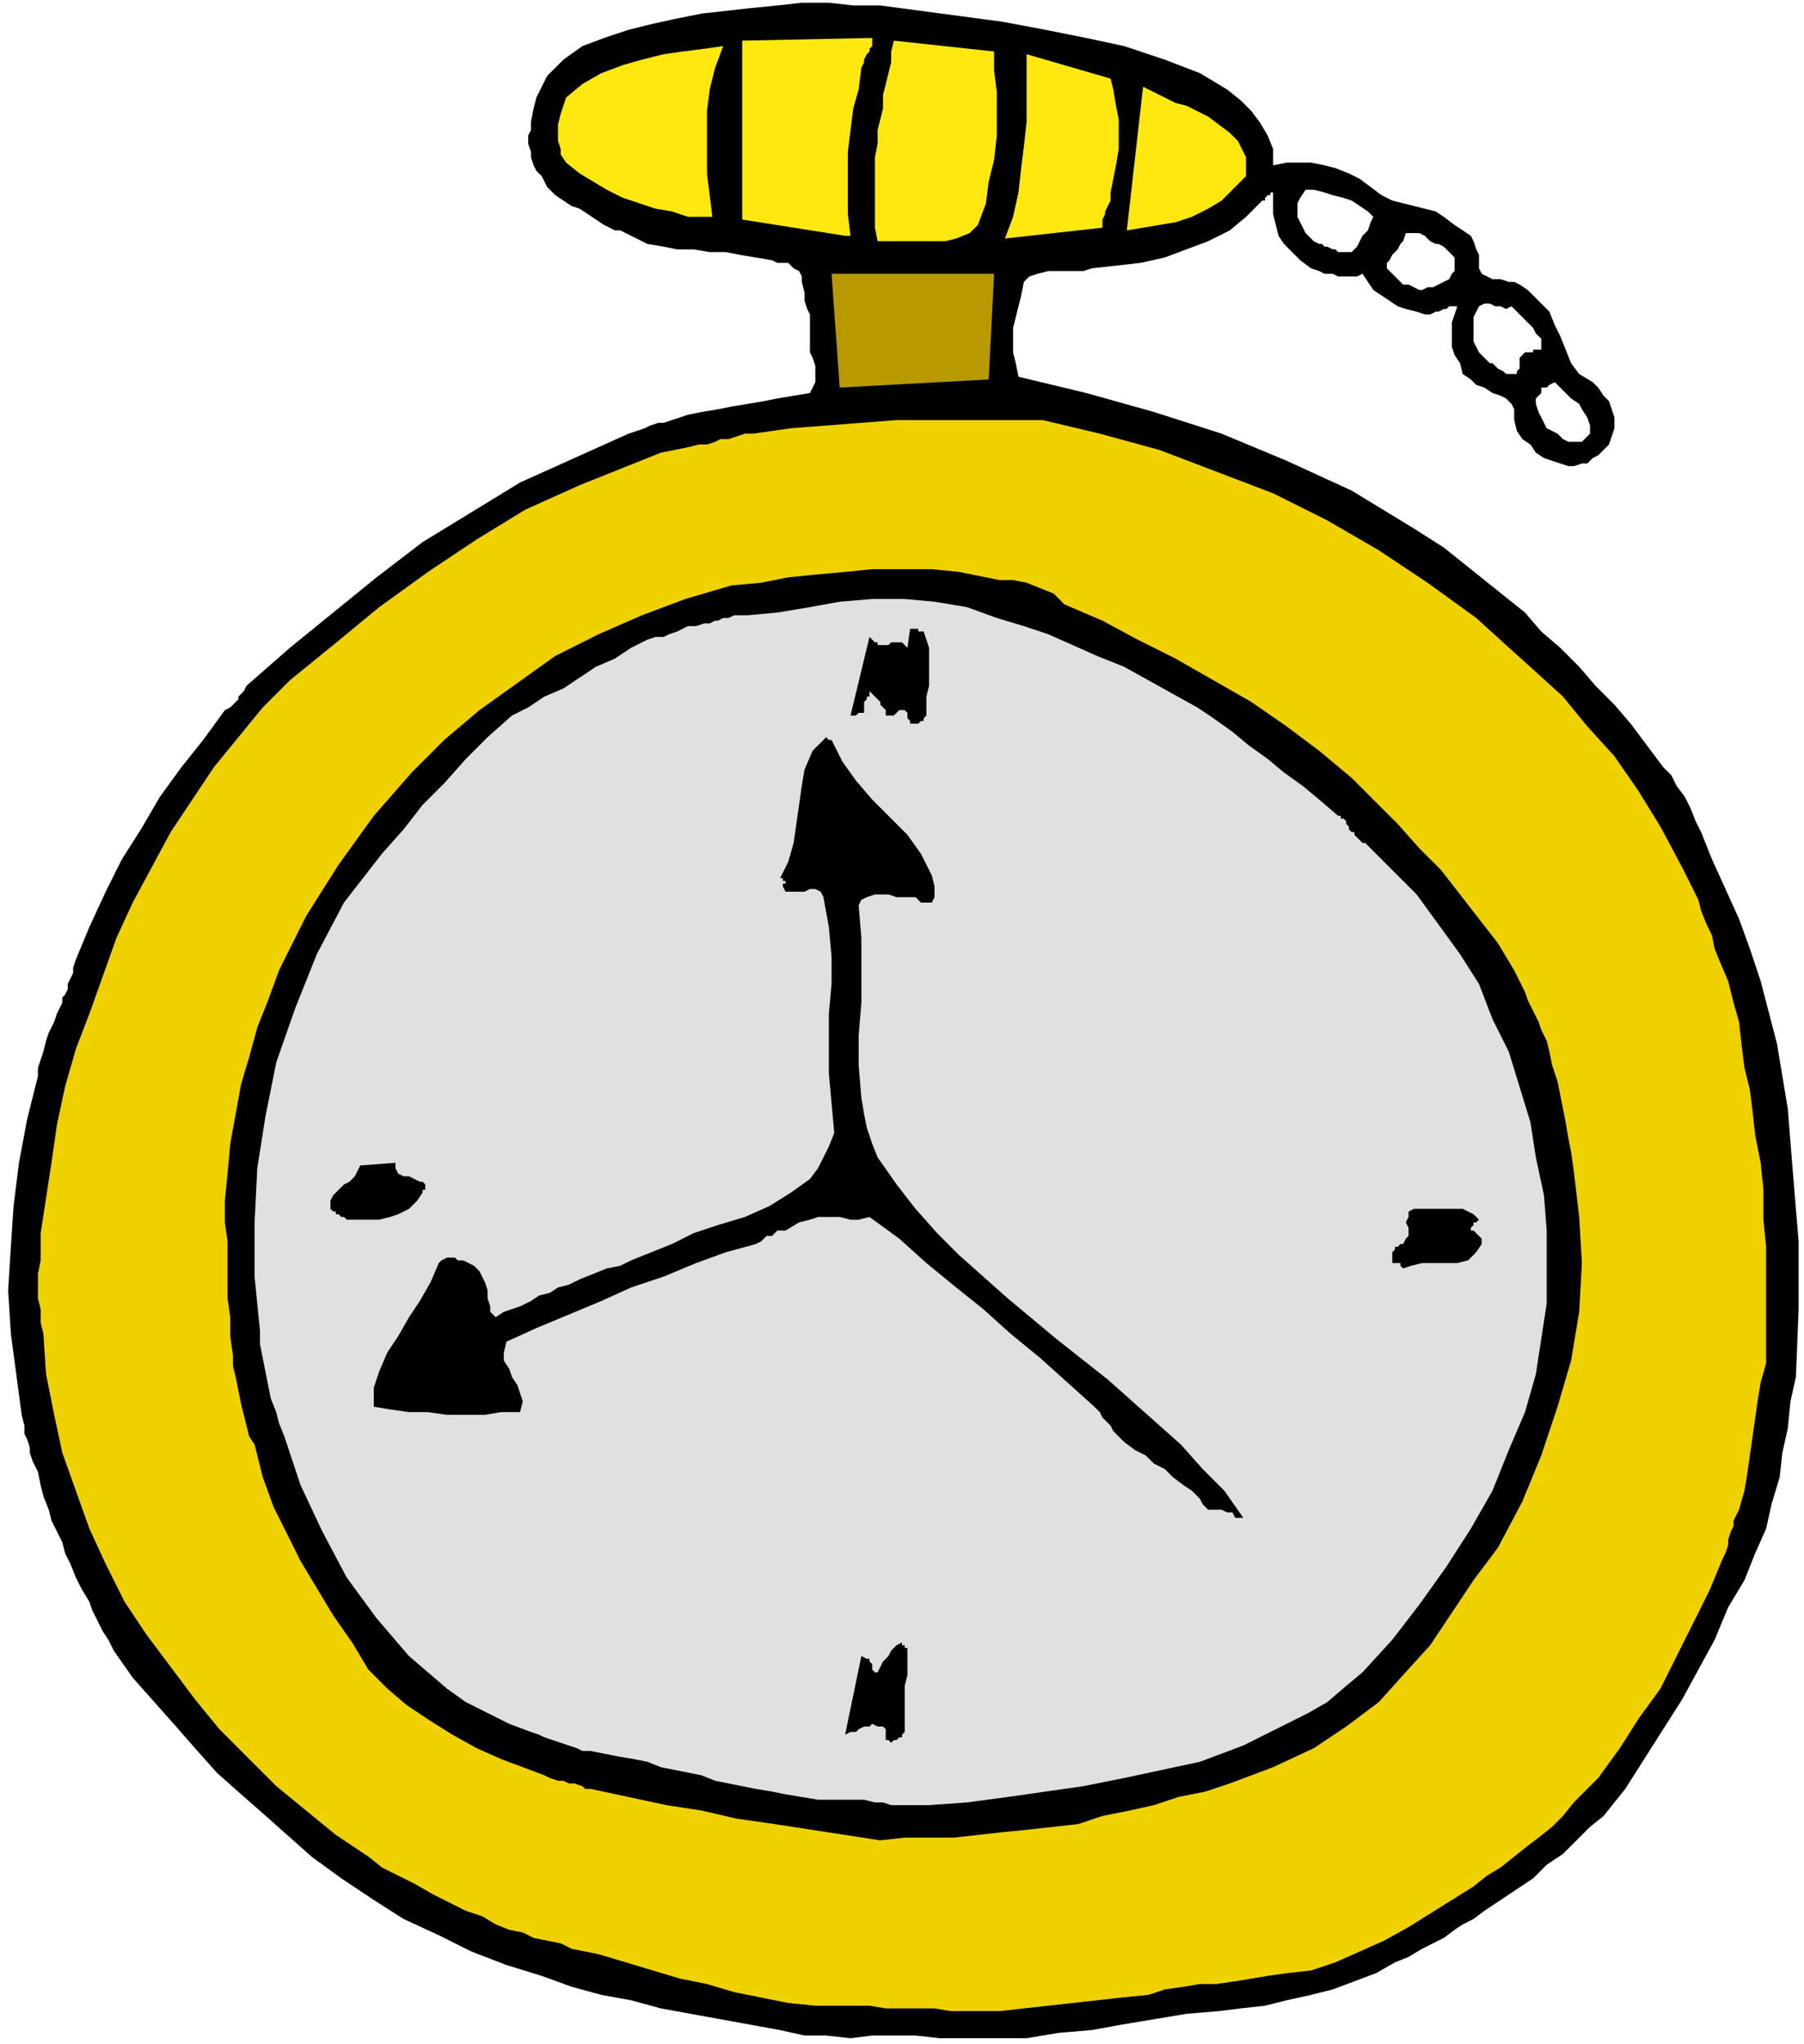 <svg xmlns="http://www.w3.org/2000/svg" fill-rule="evenodd" height="2.513in" preserveAspectRatio="none" stroke-linecap="round" viewBox="0 0 666 754" width="2.218in"><style>.brush1{fill:#000}.pen1{stroke:none}</style><path class="pen1 brush1" d="M356 752h23l12-2 12-1 11-2 12-2 12-2 12-1 8-1 9-1 8-2 9-2 8-2 8-3 8-3 7-4 5-2 5-3 4-2 4-2 4-3 3-2 4-2 4-3 6-4 6-4 6-4 5-5 6-4 5-5 5-5 5-4 8-10 7-11 7-11 7-11 6-11 6-11 5-12 6-10 4-10 4-9 2-9 3-10 1-9 2-9 1-10 2-9 1-25v-25l-2-24-2-25-4-24-6-23-4-12-4-11-5-11-5-11-2-5-2-5-2-4-2-5-2-4-3-4-2-4-3-3-6-8-6-8-6-7-7-7-6-7-7-7-7-6-6-7-10-8-10-8-10-8-11-7-23-14-24-11-24-10-25-8-25-7-25-6-1-5-1-4v-9l1-4 1-4 1-4 1-5 2-2 3-1 4-1h13l3-1 9-1 9-1 9-2 8-3 8-3 8-4 6-5 6-6h1v-1l1-1h1v-1h1v8l1 4 1 4 2 3 3 3 3 3 4 3 3 1 2 1h3l2 1h7l2-1 2 3 2 3 3 2 3 2 3 2 3 1 4 1 3 1h2l2-1h1l2-1h1l1-1h3l-1 3-1 3v9l1 3 2 3 1 4 3 2 2 2 3 1 3 2 3 1 2 1 2 2 1 2v4l1 4 2 3 3 2 2 3 3 2 3 1 3 1 3 1h2l3-1h2l2-2 2-1 2-2 2-2 1-3 1-3v-4l-1-3-1-3-2-2-2-3-2-2-5-3-3-4-2-5-2-5-2-4-2-5-4-4-4-4-3-2-2-1h-2l-3-1h-3l-2-1-2-1-1-2v-5l-1-2-1-3-1-2-3-2-3-2-4-3-3-2-4-1-4-1-4-1-4-1-4-2-4-3-4-3-4-2-5-2-4-1-5-1h-9l-5 1v-6l-2-5-3-5-3-4-4-4-5-4-5-3-5-3-13-5-15-5-14-3-15-3-16-3-15-2-15-2-15-2h-10l-9-1h-10l-9 1-10 1-9 1-9 1-10 2-9 2-8 2-9 3-8 3-7 5-6 6-2 4-2 4-1 4-1 5v3l-1 2v3l1 3v2l1 3 1 2 2 2 2 4 3 3 3 2 3 2 3 1 3 2 3 2 3 2 2 1 2 1h2l2 1 2 1 2 1 2 1 2 1 6 1 5 1h6l6 1h6l5 1 6 1 6 1 2 1h4l1 1 1 1 2 1 1 2v2l1 4v3l1 3 1 2v14l1 2 1 3v6l-1 2-1 2-6 1-6 1-5 1-6 1-6 1-5 1-6 1-5 1-3 1-3 1-3 1h-2l-3 1-2 1-3 1-3 1-20 9-20 9-18 11-18 11-17 13-16 13-16 13-16 14-1 2-1 1-1 1v1l-1 1-1 1-1 1-2 1-8 11-8 10-8 11-7 12-7 11-6 12-6 13-5 12-1 3v2l-1 2-1 2v2l-1 2-1 1v2l-2 4-1 3-2 4-1 3-1 4-1 3-1 3v3l-4 16-3 16-2 16-1 15-1 16 1 16 2 15 2 15 1 4v3l1 2 1 3v2l1 3 1 2 1 2 1 5 1 4 2 5 1 4 2 4 2 4 1 4 2 4 2 5 2 4 3 5 1 3 2 4 2 4 2 3 2 4 7 10 8 9 8 9 7 8 8 9 9 8 8 7 9 8 9 8 11 8 12 8 11 7 13 6 12 6 13 5 13 4 11 4 11 3 11 2 11 3 11 2 11 2 11 2 11 2 9 2h8l9 1 8-1h16l9 1h9zM494 93h5l2-2 1-2 1-2 2-2 1-3 1-2-2-2-3-2-3-2-3-1-4-1-3-1-4-1h-3l-2 3-1 2v5l1 2 1 2 1 2 2 2 1 1 2 1h1l1 1h1l2 1h1l1 1zm30 14h1l2-1h2l2-1 2-1 2-1 1-2 1-1v-5l-1-1-1-1-1-1-1-1-2-1h-1l-2-1-1-1-1-1-2-1h-5l-1 3-1 1-1 2-1 1-1 1-1 2-1 1v2l2 2 1 1 1 1 1 1 1 1h2l2 1 2 1zm32 31h4v-1l1-1v-4l1-1 1-1h3v-1h3v-4l-2-2-1-2-2-2-2-2-2-2-2-2-2 1-2-1h-2l-2-1h-2l-2 1-1 2-1 2v9l1 2 1 2 1 1 1 1 2 2h1l1 1 1 1 2 1 1 1zm23 25h5l1-1 1-1 1-1v-3l-1-3-2-3-1-2-3-2-2-2-2-2-2-2-2 1-1 1h-2v2l-1 1-1 1v2l1 3 1 2 1 2 1 2 2 1 2 1 2 2 2 1z"/><path class="pen1" style="fill:#f0d100" d="M351 742h18l9-1 9-1 9-1 9-1 9-1 10-1 6-2 7-1 6-1h6l7-1 6-1 6-1 7-1 9-1 9-3 9-4 9-4 9-5 8-5 8-5 8-5 5-4 5-3 5-4 5-4 4-3 5-4 4-4 4-5 9-9 8-11 7-11 8-11 6-12 6-12 6-12 5-12 1-2 1-3v-2l1-3 1-2v-2l1-2 1-2 2-7 1-6 1-7 1-7 1-7 1-7 1-6 2-7v-43l-1-10v-11l-1-10-2-10-1-9-1-8-2-8-1-8-1-9-2-7-2-8-3-7-2-5-1-5-2-4-2-5-1-4-2-4-2-4-2-4-8-15-8-13-9-13-10-11-9-11-11-10-10-9-11-10-18-13-18-12-19-11-20-10-21-8-21-8-22-6-21-5h-54l-13 1-13 1-13 1-14 2h-3l-3 1-3 1h-3l-2 1-3 1h-3l-4 1-10 2-10 4-10 4-10 4-20 9-18 11-18 12-18 13-17 14-16 13-10 10-9 11-9 11-8 12-8 12-7 13-7 13-6 13-5 14-5 14-5 13-4 14-3 14-2 14-2 13-2 13v10l-1 5v9l1 4v5l1 4 1 15 3 15 3 14 5 14 5 14 6 13 7 14 8 12 9 12 9 12 9 11 11 11 10 10 11 9 11 9 12 8 5 4 6 3 6 3 7 4 6 3 6 3 6 2 5 3 5 2 5 1 4 2 5 1 5 1 4 2 5 1 5 1 10 3 10 3 10 3 10 2 10 3 10 2 10 2 10 1h20l6 1h18l6 1z"/><path class="pen1 brush1" d="m325 679 9-1h18l9-1 9-1 10-1 9-1 9-1 9-3 10-2 9-2 9-3 10-2 9-3 8-3 8-3 15-7 12-8 12-9 9-10 10-11 8-12 8-12 9-12 9-17 7-17 6-18 5-17 3-18 1-18-1-17-2-17-1-7-1-5-1-6-1-5-1-5-1-5-2-6-1-5-1-4-2-4-1-3-2-4-2-4-1-3-2-4-2-4-6-10-7-9-7-9-7-9-8-8-8-9-8-8-9-9-12-10-12-9-13-9-14-8-14-8-14-7-13-7-14-6-4-4-5-2-5-2-5-1h-5l-5-1-5-1-5-1-10-1h-22l-10 1-11 1-10 1-10 2-11 1-17 5-16 6-16 7-16 8-14 10-14 10-13 11-12 12-14 16-13 18-12 19-10 20-4 11-4 10-3 11-3 10-2 11-2 11-1 11-1 10v8l1 7v21l1 7v7l1 7v4l1 4 1 5 1 5 1 4 1 4 1 4 2 3 3 12 4 11 5 10 5 10 6 10 6 10 7 10 6 10 7 7 7 6 9 6 8 5 9 5 9 4 8 3 8 3 2 1 3 1h2l2 1h2l3 1 1 1h2l14 3 14 3 13 2 13 3 14 2 13 2 13 2 13 2z"/><path class="pen1" style="fill:#e0e0e0" d="M329 666h14l14-1 15-2 14-2 14-2 15-3 14-3 14-3 8-3 8-3 8-4 8-4 8-4 7-4 7-6 6-5 11-12 10-13 10-14 9-14 8-14 6-15 6-14 4-14 2-13 2-13v-27l-1-13-3-14-2-13-4-13-4-13-6-12-5-13-7-11-8-11-8-11-9-9-9-9-1-1h-1l-1-1-1-1-1-1v-1h-1l-1-1v-1l-1-1v-1l-1-1h-1v-1h-1l-7-6-6-5-7-5-6-5-7-5-6-5-7-5-6-4-9-5-9-5-9-5-10-4-9-4-9-4-9-3-10-3-11-4-12-2-11-1h-12l-12 1-11 2-12 2-11 1h-5l-2 1h-2l-2 1h-1l-2 1h-2l-3 1h-3l-2 1-2 1-3 1-2 1h-3l-3 1-6 3-6 4-7 3-6 4-6 4-7 3-6 4-6 3-9 8-8 8-8 9-8 8-7 9-8 9-7 9-7 9-10 19-8 20-7 20-4 20-3 19-1 20v20l2 20v5l1 5 1 5 1 5 1 5 2 5 1 4 2 5 6 18 8 17 9 17 11 15 6 7 6 7 7 6 7 6 7 5 8 4 8 4 8 3 3 1 2 1 3 1 3 1 3 1 3 1 2 1h3l5 1 5 1 6 1 5 1 5 2 5 1 5 1 5 1 5 2 5 1 5 1 5 1 6 1 5 1 6 1 6 1h17l4 1h3l3 1z"/><path class="pen1 brush1" d="m329 643 1-1h1l1-1h1v-1l1-1v-17l1-4v-10h-1v-1h-1v-1l-2 1-1 1-1 1-1 2-1 1-1 1-1 2-1 2h-1l-1-1v-2l-1-1v-1h-1l-2-1-6 29 2-1h2l1-1 2-1h2l1-1 2 1h2l1 1v4h1l1 1zm127-83h3l-7-10-8-8-8-9-9-8-18-16-19-15-18-15-18-16-8-8-8-9-7-9-7-10-2-5-2-6-1-5-1-6-1-12v-11l1-12v-24l-1-12 1-2 2-1 3-1h5l3 1h7l1 1 1 1h4l1-2v-4l-1-4-2-4-2-4-5-7-6-6-7-7-6-7-5-7-4-8h-1l-1-1-5 5-3 7-1 6-1 7-1 7-1 7-2 7-3 6h1v1h1v1h-1v1l1 2h7l2-1h2l2 1 1 2 2 11 1 11v10l-1 11v22l1 11 1 11-2 5-2 4-2 4-3 4-7 5-8 5-9 4-10 3-9 3-8 4-5 2-5 2-5 2-4 2-5 1-5 2-5 2-4 2-4 1-3 2-4 1-3 2-4 2-3 1-3 1-3 2-2-2v-2l-1-3v-3l-1-3-1-2-1-2-2-2-2-1-2-1h-2l-1-1h-3l-2 1-1 1-3 7-4 7-4 6-4 7-4 6-3 7-2 6v7l6 1 7 1h7l7 1h14l6-1h7l1-4-1-3-1-3-2-3-1-3-2-3v-3l1-4 11-5 12-5 12-5 11-5 12-4 12-5 11-4 11-3 2-1 1-1 1-1h2l1-1 1-1h3l5-3 4-1 3-1h8l4 1h3l4-1 11 8 10 9 11 9 10 8 10 9 11 9 10 9 10 9 2 2 1 2 2 2 1 1 1 2 1 1 2 2 1 1 4 3 4 2 3 3 4 2 3 3 4 3 3 2 3 3 1 2 2 2h5l2 1h2l1 2zm62-92 3-1 4-1h13l4-1 3-3 2-3v-2l-1-1-1-1-1-1h-2 1v-1l1-1v-1h1l1-1-2-2-2-1-2-1h-18l-2 1v2l-1 2 1 2v3l-1 1-1 2h-1l-1 1h-1v1l-1 1v4h3v1l1 1zm-389-18h11l4-1 3-1 4-2 3-3 2-3v-1h1v-2l-1-1h-1l-2-1-2-1h-2l-2-1-1-2v-2l-13 1-1 2-1 2-2 2-2 1-2 2-2 2-1 2v3l1 1h1v1h1l1 1h1l1 1h1z"/><path class="pen1 brush1" d="M303 319h5v-1h-1v-1h-3v1h-1v1zm20-2h2v-1h-1v-1h-2v1l-1 1h2zm13-50h3l1-1h1v-1l1-1v-7l1-4v-14l-1-3-1-3h-2v-1h-3l-1 7-1-1-1-1h-4l-1 1h-4v-1h-1l-1-1-1-1-7 29h2l1-1h2v-4l1-1v-1h1v-2l1 1 1 1 1 1 1 1v1l1 1 1 1v2h3l1-1 1-1h2l1 1v2l1 1v1z"/><path class="pen1" style="fill:#b89900" d="m310 143 55-3 2-39h-60l3 42z"/><path class="pen1" d="M324 89h25l4-1 5-2 3-3 3-8 1-8 2-8 1-9V34l-1-8v-7l-37-4-1 4v4l-1 4-1 4-1 4v5l-1 4-1 4v5l-1 5v26l1 5zm47-1 36-4v-3l1-2v-1l1-2 1-2v-3l1-5 1-5 1-6V44l-1-5-1-6-1-4-31-9v25l-1 9-1 8-1 9-2 9-3 8zm-59-1h2l-1-8V56l1-8 1-8 2-7 1-8 1-2v-1l1-2 1-1v-1l1-1v-3l-48 1v66l38 6zm104-2 6-1 6-1 6-1 6-2 6-3 5-3 4-4 5-5v-7l-1-2-1-2-1-2-2-2-1-1-4-3-4-3-4-2-4-2-4-1-4-2-4-2-4-2-6 53zm-162-5h9l-1-8-1-8V41l1-8 2-8 3-8-7 1-8 1-7 1-8 2-7 2-8 3-7 4-6 5-1 3-1 3-1 4v6l1 3v2l2 3 5 4 5 3 5 3 6 3 6 2 6 2 6 1 6 2z" style="fill:#ffe80f"/></svg>
